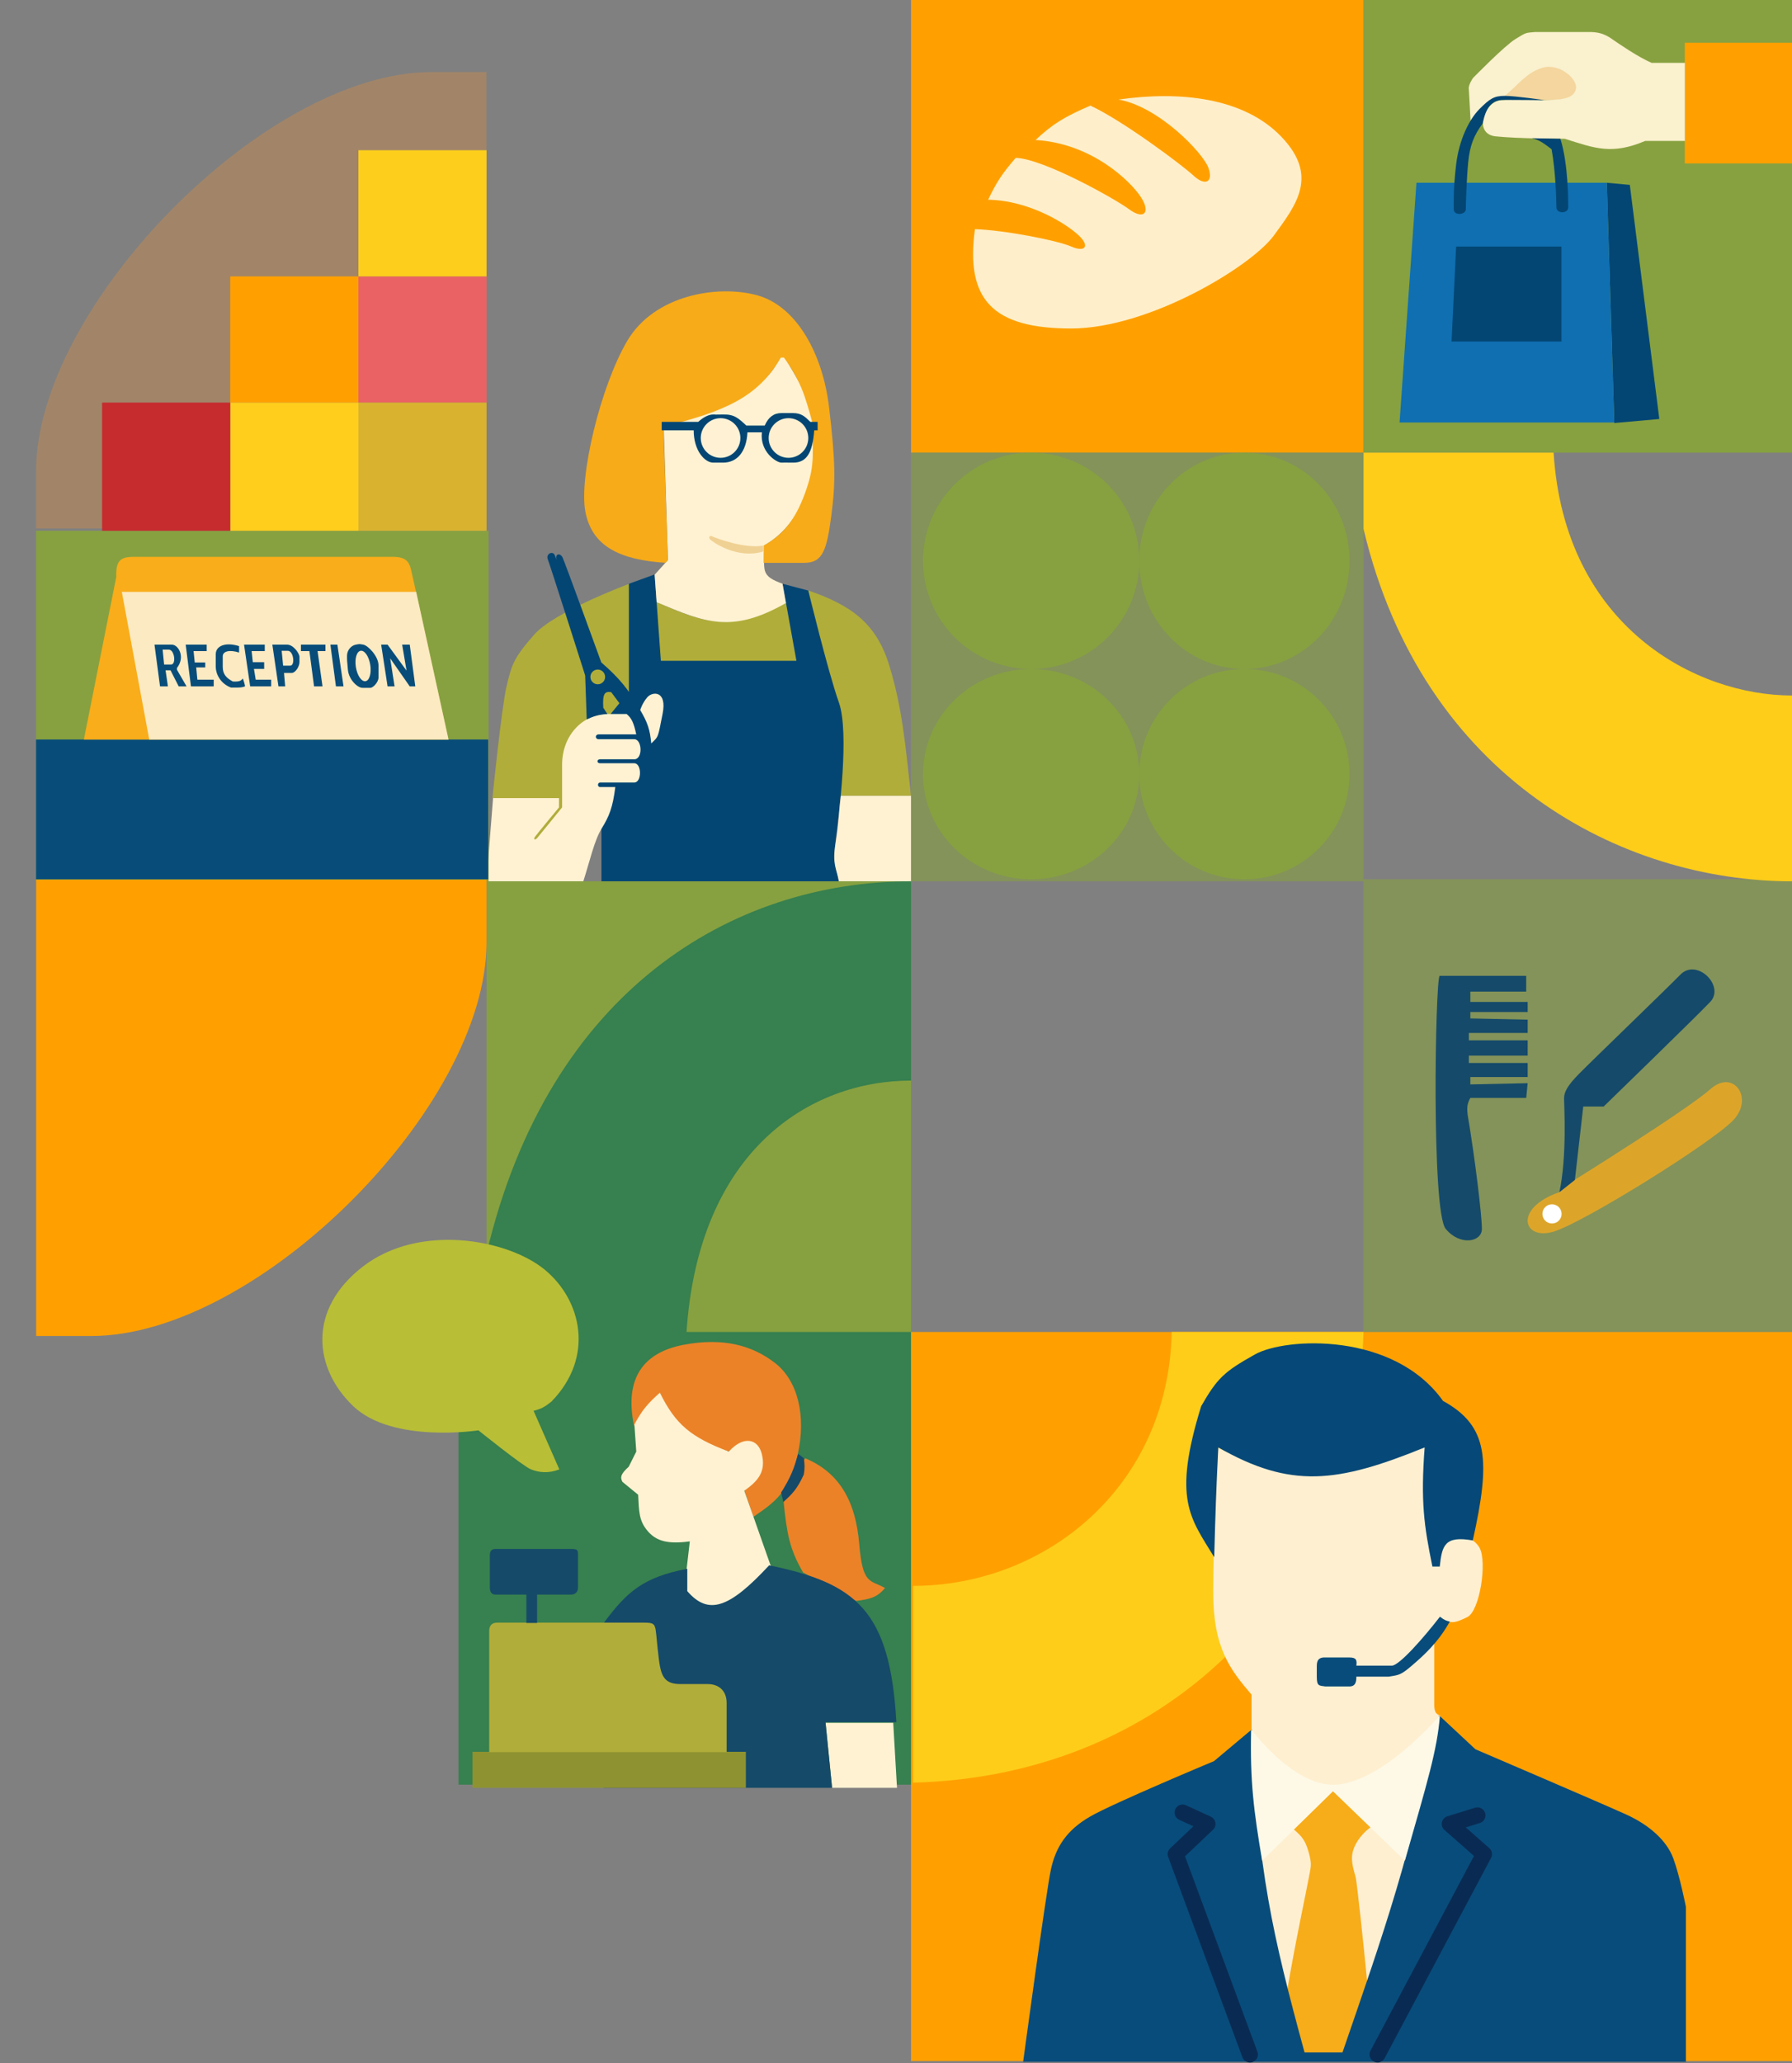 <?xml version="1.0" encoding="UTF-8"?> <svg xmlns="http://www.w3.org/2000/svg" width="895" height="1030" viewBox="0 0 895 1030" fill="none"><rect x="0" y="0" width="895" height="1030" fill="#808080" stroke="none"/><path d="M258.829 421.202L292.608 417.528L314.797 360.288L321.157 340.218L384.05 335.13L418.96 364.528V397.317H455C452.18 371.751 450.618 353.362 444.117 332.162C437.616 310.962 424.844 302.106 403.837 294.85L392.672 300.504C365.844 316.134 352.11 311.214 327.8 300.504L314.656 291.317C314.656 291.317 277.061 305.168 266.744 316.898C256.426 328.629 255.578 331.88 253.034 342.48C250.49 353.08 245.968 398.165 245.968 398.165L258.829 421.202Z" fill="#B0AD3A"></path><path d="M418.96 440H300.381V412.581L296.282 367.072L314.09 345.306V291.458L326.952 286.794L330.061 329.901H397.76L390.834 291.458L403.696 294.85C403.696 294.85 413.589 335.554 418.96 350.677C424.33 365.8 418.96 406.928 417.546 418.234C416.133 429.541 417.086 431.272 418.96 440Z" fill="#034674"></path><path d="M333.595 279.586L326.952 286.936L327.941 300.645L328.124 300.722C352.251 310.883 365.477 316.454 392.531 301.069L390.835 291.458C385.972 289.596 382.355 288.066 381.789 283.826C381.224 279.586 381.789 272.237 381.789 272.237C402.862 260.286 409.349 231.674 406.381 213.584C403.413 195.493 398.063 189.379 391.683 177.968H389.704C383.336 193.222 368.143 200.544 331.475 212.594L333.595 279.586Z" fill="#FFF2D2"></path><path d="M455 440V397.317H419.949C418.882 405.444 418.976 410.581 417.264 421.202C415.552 431.824 417.928 433.736 418.96 440H455Z" fill="#FFF2D2"></path><path d="M279.181 398.448H246.251L243 440H291.336C294.606 429.788 296.848 419.506 300.523 413.57C304.197 407.634 306.034 403.236 307.307 392.936H299.675C298.261 392.936 298.403 390.674 299.675 390.674H316.776C320.592 390.674 320.592 381.064 316.776 381.064H299.675C297.979 381.064 297.979 379.085 299.675 379.085H316.776C321.157 379.085 320.733 369.05 316.776 369.05H298.968C297.131 369.05 297.131 366.648 298.968 366.648H317.765C316.485 360.638 315.392 358.541 312.96 356.472H303.067C291.619 356.472 280.736 366.648 280.736 381.77V403.112C280.736 403.112 269.429 417.104 268.299 418.376C267.168 419.648 266.32 419.082 267.168 417.81C268.016 416.538 279.181 403.112 279.181 403.112V398.448Z" fill="#FFF2D2"></path><path d="M325.256 371.17C324.656 364.435 323.479 360.771 319.744 354.493C319.744 354.493 320.733 351.101 323.277 348.133C325.821 345.165 333.312 344.6 330.909 356.472C328.507 368.344 329.115 367.461 325.256 371.17Z" fill="#FFF2D2"></path><path d="M381.223 272.379V275.347C367.811 279.407 355.54 270.221 354.692 269.373C353.844 268.525 354.126 266.971 355.822 267.819C357.518 268.667 372.054 274.095 381.223 272.379Z" fill="#F0D194"></path><path d="M332.465 281L333.595 279.445L331.334 213.019C361.888 205.382 378.465 198.441 389.987 178.533H391.542C399.822 189.973 401.992 197.135 406.099 212.312C405.484 225.857 407.285 231.016 402.768 244.196C398.251 257.375 392.513 266.254 381.427 272.379V281H401.718C411.046 281 412.944 274.441 415.205 257.34C417.467 240.238 417.184 229.78 414.075 203.35C410.965 176.921 397.963 152.753 378.035 147.382C358.107 142.011 326.731 147.382 313.304 170.137C299.877 192.892 288.994 238.401 292.387 255.644C295.779 272.886 309.684 279.515 332.465 281Z" fill="#F7AB19"></path><path d="M330.485 214.856V210.616H348.717C351.238 208.378 353.805 206.942 356.208 206.942C358.611 206.942 355.501 207.078 361.155 206.942C366.808 206.806 368.76 208.794 372.744 212.454H381.931C383.79 208.16 386.595 206.235 390.269 206.235C393.944 206.235 391.824 206.235 396.064 206.235C400.304 206.235 402.138 208.06 404.685 210.616H408.36V214.856H406.664C405.847 225.515 403.19 231.069 396.064 230.968C388.938 230.868 392.813 230.968 390.269 230.968C387.725 230.968 379.399 225.506 380.517 215.846H373.309C372.824 225.451 368.221 230.968 361.155 230.968H356.208C351.968 230.968 346.461 224.978 346.456 214.856H330.485Z" fill="#034674"></path><circle cx="359.883" cy="218.673" r="9.893" fill="#FEF1D4"></circle><circle cx="393.803" cy="218.673" r="9.893" fill="#FDEFCF"></circle><path d="M301.302 353.338L303.349 356.472C298.813 356.768 296.494 357.615 293.032 359.158L292.257 337.226C292.257 337.226 274.731 282.106 273.601 279.279C272.47 276.452 276.145 274.757 277.134 277.3C278.123 279.843 277.992 279.279 277.992 279.279C277.134 276.312 279.819 276.029 280.95 278.29C282.08 280.55 300.313 330.724 300.313 330.724C309.813 338.982 313.561 344.041 319.251 353.338L313.457 356.588L305.259 345.564C301.993 345.068 300.886 346.276 301.302 353.338Z" fill="#034674"></path><circle cx="298.545" cy="337.957" r="3.675" fill="#B0AD3A"></circle><rect x="455" width="226" height="226" fill="#FFA000"></rect><rect x="681" width="226" height="226" fill="#87A140"></rect><rect x="681" y="439" width="226" height="226" fill="#87A140" fill-opacity="0.6"></rect><path d="M243 440H455V666H243V440Z" fill="#87A140"></path><rect x="455" y="226" width="226" height="214" fill="#87A140" fill-opacity="0.6"></rect><rect x="229" y="665" width="226" height="226" fill="#37804F"></rect><rect x="455" y="665" width="452" height="364" fill="#FFA000"></rect><path d="M456 791.766C521.625 791.766 583.582 742.853 585.212 665H681C677.332 791.359 585.212 886.739 456 890V791.766Z" fill="#FECD19"></path><rect x="18" y="265" width="226" height="175" fill="#87A140"></rect><path d="M18.059 439.172V667H45.711C128.668 667 243 552.618 243 470.5V439.172H18.059Z" fill="#FFA000"></path><path d="M242.941 263.828V36H215.289C132.332 36 18 153.169 18 235.287V263.828H242.941Z" fill="#F29131" fill-opacity="0.3"></path><path d="M625.068 863.362C627.698 937.25 632.987 974.008 653.585 1025.91H670.491C695.18 966.25 705.865 929.157 719.174 856.436C716.807 855.719 716.22 854.169 716.322 849.511V815.902L719.174 807.347C724.503 810.968 726.507 810.402 732.821 807.347C739.136 804.291 742.802 779.644 738.932 772.719C735.062 765.793 722.884 763.075 716.322 779.644V781.274C710.206 761.602 710.401 748.073 712.452 722C669.62 739.279 645.599 740.777 608.365 722.814C608.365 722.814 605.921 766.812 605.921 794.921C605.921 823.031 614.6 833.797 625.068 846.048V863.362Z" fill="#FEEFD1"></path><path d="M665.603 893.102L645.641 912.86C649.871 916.59 651.752 918.156 653.585 924.674C655.418 931.192 654.676 931.803 653.585 937.914C652.493 944.025 646.766 970.473 642.789 994.337L650.937 1025.71H671.102L682.916 990.466C681.007 970.182 677.788 940.969 677.213 937.914C676.638 934.858 674.361 929.766 675.584 924.674C676.806 919.582 681.098 914.337 685.768 911.434L665.603 893.102Z" fill="#F7AC19"></path><path d="M524.851 933.433C522.407 944.839 511 1029.37 511 1029.37H842V951.969C842 951.969 838.945 936.488 835.686 927.729C832.426 918.971 823.871 911.23 812.261 905.934C800.65 900.638 736.895 873.343 736.895 873.343L718.766 856.437C704.226 927.612 691.99 962.338 670.491 1024.69H651.548C635.704 966.505 627.852 932.995 625.271 863.363L606.328 879.251C606.328 879.251 556.016 900.231 544.406 906.953C532.795 913.675 527.295 922.026 524.851 933.433Z" fill="#084C7B"></path><path d="M665.747 894.324L630.365 928.951C626.178 904.152 624.25 889.213 624.865 863.363C637.011 878.941 652.507 891.065 665.747 891.065C678.987 891.065 697.779 880.072 719.175 856.437C717.797 873.673 712.93 889.568 701.657 928.951L665.747 894.324Z" fill="#FDF9E6"></path><path d="M724.062 809.588C722.298 809.198 721.27 808.833 719.173 807.144C710.853 817.904 698.804 831.587 695.138 831.587H677.416C677.764 828.8 677.416 827.513 673.954 827.513H661.936C659.53 827.392 657.658 828.124 657.658 831.587V837.086C657.658 841.975 658.839 841.48 661.936 841.975H673.954C676.602 841.975 677.465 840.321 677.416 837.086H693.508C698.609 836.237 699.415 836.475 705.119 831.587C710.822 826.698 718.317 820.054 724.062 809.588Z" fill="#084C7B"></path><path d="M599.911 702.066C585.566 748.543 594.332 757.638 606.429 777.432C607.017 755.718 607.417 743.653 608.466 722.639C644.579 743.237 667.693 740.502 711.534 722.639C709.484 749.591 711.207 761.699 715.404 782.117H719.071C720.185 771.732 721.443 766.539 735.57 769.08C744.447 729.242 743.546 711.966 720.7 699.418C696.139 664.856 642.075 667.642 626.798 676.197C611.521 684.752 607.967 687.97 599.911 702.066Z" fill="#064877"></path><path d="M624.254 1025.71L587.182 925.692L603.07 910.619L590.644 904.916M688.009 1025.71L741.173 925.692L724.063 910.619L737.914 906.341" stroke="#092B53" stroke-width="8" stroke-linecap="round" stroke-linejoin="round"></path><path d="M243.837 369.209H18V439H243.837V369.209Z" fill="#084D7A"></path><path d="M58.067 288.053L41.895 369.209H223.875C223.875 369.209 206.245 288.053 205.226 284.119C204.206 280.186 202.457 278 196.046 278H66.955C60.107 278 57.827 279.857 58.067 288.053Z" fill="#F9AD1A"></path><path d="M74.532 369.209L60.836 295.484H207.848L224.021 369.209H74.532Z" fill="#FCEAC2"></path><path d="M79.924 342.682H83.858L82.692 334.669H85.169L89.249 342.682H93.182L88.374 334.377V333.503C92.765 327.816 88.957 321.847 85.897 321.847C82.838 321.847 77.155 321.847 77.155 321.847L79.924 342.682Z" fill="#084D7A"></path><path d="M92.745 321.847L95.368 342.682H106.733V339.331H98.573L97.99 333.212H102.507V330.735H97.262L96.679 325.053H103.236V321.847H92.745Z" fill="#084D7A"></path><path d="M132.23 321.847H121.886L124.945 342.682H135.436V339.331H127.714L126.839 333.941H131.939V330.589H126.257L125.674 325.053H132.23V321.847Z" fill="#084D7A"></path><path d="M142.429 342.682H139.078L136.019 321.847C136.019 321.847 140.39 321.847 143.449 321.847C146.509 321.847 149.569 326.218 149.569 327.967V330.589C149.569 332.775 147.529 335.98 145.635 335.98H141.847L142.429 342.682Z" fill="#084D7A"></path><path d="M150.297 325.053V321.847H162.536V325.053H158.602L161.079 342.682H156.854L154.523 325.053H150.297Z" fill="#084D7A"></path><path d="M168.51 321.847H165.013L167.781 342.682H171.57L168.51 321.847Z" fill="#084D7A"></path><path d="M197.067 342.682H193.571L190.365 321.847H193.571L203.041 334.815L200.856 321.847H204.644L207.412 342.682H204.644L194.882 328.695L197.067 342.682Z" fill="#084D7A"></path><path d="M121.303 338.749C121.303 338.749 122.614 342.536 122.323 342.682C122.031 342.828 120.72 343.265 118.972 343.265H115.329C109.88 341.175 107.753 336.272 107.753 332.921V326.655C107.753 322.284 112.856 320.496 119.409 322.576V325.781C114.462 324.218 111.249 325.198 111.249 327.675V332.921C111.249 336.709 113.085 338.472 116.203 340.206C116.203 340.206 117.223 340.351 118.68 340.206C120.137 340.06 120.575 339.547 121.303 338.749Z" fill="#084D7A"></path><path d="M181.04 343.411H184.974C186.285 343.411 189.054 340.642 189.054 338.165V332.337C189.054 327.384 183.517 322.147 181.477 321.847C179.438 321.547 180.02 321.401 177.689 321.847C175.358 322.293 173.318 324.615 173.318 327.384C173.318 330.152 173.318 329.423 173.755 334.377C174.192 339.331 178.563 343.411 181.04 343.411Z" fill="#084D7A"></path><path d="M81.233 324.334L81.962 331.764H85.459C88.081 331.764 87.207 324.333 84.293 324.333L81.233 324.334Z" fill="#FCEAC2"></path><path d="M140.681 324.916L141.409 332.347H144.906C147.529 332.347 146.654 324.916 143.74 324.916L140.681 324.916Z" fill="#FCEAC2"></path><ellipse cx="181.331" cy="332.497" rx="3.637" ry="7.686" transform="rotate(-9.109 181.331 332.497)" fill="#FCEAC2"></ellipse><path d="M371.881 744.379L376.284 757.275L376.61 757.052C387.005 749.933 394.257 744.967 398.459 725.978C402.706 706.791 398.459 689.335 387.136 680.527C375.812 671.72 361.186 667.631 341.371 671.406C321.555 675.18 311.658 687.902 316.679 711.824L329.575 695.311C336.586 715.488 345.481 720.052 364.017 724.563L371.881 744.379Z" fill="#EB8228"></path><path d="M401.133 785.111C394.22 773.355 392.929 765.098 391.382 749.883L402.076 728.023C419.779 735.391 427.397 750.198 429.127 770.8C430.857 791.402 434.517 788.629 442.023 792.818C438.667 796.799 435.72 798.351 427.554 799.266L401.133 785.111Z" fill="#EB8228"></path><path d="M341.371 796.75L344.517 769.542C333.755 771.003 327.846 769.542 323.442 764.352C319.039 759.162 319.161 754.585 318.724 746.266L310.861 739.818C309.611 737.456 310.077 735.858 314.006 732.269L317.781 724.72L316.837 711.195C320.732 703.885 323.667 700.557 329.576 695.311C337.435 711.282 345.167 717.574 364.018 724.72C371.052 716.797 378.644 717.958 380.531 726.136C382.418 734.314 379.196 739.071 371.724 744.222L384.62 780.865L388.395 788.729L364.018 811.376L341.371 796.75Z" fill="#FEF2D2"></path><path d="M448 892.599L446.112 860.129H412.299L415.576 892.599H448Z" fill="#FEF2D2"></path><path d="M301.471 892.6H415.577L412.3 859.814H447.685C444.54 803.887 427.469 790.433 384.148 781.494C364.211 802.981 353.807 806.588 343.258 794.39V783.224C321.508 787.398 313.247 794.426 301.425 810.432L301.471 892.6Z" fill="#154A69"></path><path d="M391.225 749.883L390.125 745.165C394.877 737.579 396.548 733.348 398.617 725.821L401.448 728.023C401.929 731.216 401.988 733.008 401.448 736.201C398.025 743.594 395.608 745.945 391.225 749.883Z" fill="#154A69"></path><path d="M236 874.598V892.6H372.51V874.598H236Z" fill="#8E9230"></path><path d="M244.335 814.206V874.755H362.916V850.221C362.916 844.087 358.984 840.785 353.48 840.785H339.955C332.406 840.785 330.204 837.639 329.103 828.675C328.002 819.71 328.002 817.666 327.53 814.206C327.059 810.746 326.272 810.117 321.869 810.117H248.267C245.75 810.117 244.335 811.533 244.335 814.206Z" fill="#B1AD3A"></path><path d="M268.24 810.274H262.893V796.12H247.638C245.908 796.12 244.649 795.334 244.649 792.503V776.619C244.649 774.732 245.121 773.316 247.638 773.316H285.068C288.685 773.316 288.685 773.945 288.685 776.619V792.503C288.685 794.862 287.269 796.12 285.068 796.12H268.24V810.274Z" fill="#154A69"></path><path d="M895 81.601H841.448V21.355H895V81.601Z" fill="#FFA000"></path><path d="M828.73 209.189L806.238 211.197L802.489 91.241L814.003 92.312L828.73 209.189Z" fill="#034674"></path><path d="M776.919 33.513C770.137 30.589 759.623 38.662 751.481 46.257V49.98H770.626C780.266 49.98 784.265 49.626 787.763 46.257C787.516 37.367 783.7 36.436 776.919 33.513Z" fill="#F4D69E"></path><path d="M824.904 31.396H841.505V70.355H821.691C804.995 77.41 796.622 74.067 781.527 69.284C781.527 69.284 758.366 69.284 746.986 68.079C735.606 66.874 741.305 50.483 749.739 50.005C758.174 49.528 771.218 50.005 771.218 50.005C777.903 49.656 785.677 50.005 787.016 44.65C788.355 39.295 778.448 31.396 770.415 33.806C762.382 36.216 758.545 42.16 751.404 47.997L748.535 48.399C741.158 52.065 739.08 54.447 734.477 60.314L733.598 44.65C733.134 42.602 735.606 39.027 735.606 39.027C735.606 39.027 751.404 22.828 756.893 19.481C762.382 16.134 761.827 16.413 766.533 16H794.781C799.216 16.144 802.011 17.339 805.09 19.481C808.169 21.623 817.878 28.34 824.904 31.396Z" fill="#FAF1CE"></path><path d="M806.237 210.929H699L707.434 91.241H802.489L806.237 210.929Z" fill="#0F6FB1"></path><path d="M724.973 170.497L727.249 123.104H779.863V170.497H724.973Z" fill="#034674"></path><path d="M732.087 104.494C732.087 107.306 726.062 107.841 726.062 104.494C726.062 101.147 725.794 94.32 727.267 82.003C728.74 69.686 733.827 59.511 738.914 54.423C744.002 49.336 746.144 47.863 751.499 47.863C756.854 47.863 771.428 50.005 771.428 50.005H770.778C770.778 50.005 757.638 49.871 751.078 49.871C744.518 49.871 742.028 54.362 740.502 61.653C736.201 67.456 734.095 72.631 733.292 80.931C732.488 89.232 732.087 101.683 732.087 104.494Z" fill="#034674"></path><path d="M774.928 74.505C771.156 71.641 768.987 69.923 765.136 69.016L779.327 69.284C783.309 81.981 783.229 100.344 783.229 103.557C783.229 106.77 777.338 106.77 777.338 103.557C777.338 100.344 776.954 85.689 774.928 74.505Z" fill="#034674"></path><path d="M762.985 540.782L762.248 548.156H734.349C732.86 550.802 732.557 552.644 732.997 556.513C736.764 578.803 740.125 607.027 740.125 613.541C740.125 620.055 729.283 622.233 722.058 613.541C714.833 604.848 716.85 489.912 718.986 487.195H762.248V495.061H734.349V500.223H762.985V505.262H734.349V508.458L762.985 509.072V515.709H733.611V519.396H762.985V527.016H733.611V530.703H762.985V537.709H734.349V541.396L762.985 540.782Z" fill="#154A6A"></path><path d="M786.793 588.843L778.681 595.234C755.55 603.338 760.737 619.815 776.346 614.776C791.955 609.737 855.251 570.285 865.698 559.223C876.145 548.162 865.698 533.536 854.268 543.738C842.838 553.939 786.793 588.843 786.793 588.843Z" fill="#DCA52A"></path><circle cx="775.134" cy="606.044" r="4.793" fill="white"></circle><path d="M786.564 589.083L778.821 595.228C782.705 577.242 781.156 551.697 781.156 548.378C781.156 545.06 783 541.865 788.654 536.088C794.307 530.312 831.056 494.915 839.29 486.558C847.525 478.2 861.659 492.334 854.162 500.2C846.664 508.066 800.944 552.434 800.944 552.434H790.743L786.564 589.083Z" fill="#154A6A"></path><path d="M534.949 164C496.142 164 482.067 149.914 486.922 114.408C501.692 114.888 528.088 120.03 534.949 123.062C541.811 126.094 544.582 123.062 538.802 117.567C533.023 112.072 514.532 100.11 493.528 99.709C497.669 90.951 500.724 86.4 507.289 78.828C520.93 79.149 556.722 99.141 563.986 104.517C571.25 109.893 574.93 106.224 569.766 98.335C564.602 90.446 545.293 71.558 517.197 69.898C525.64 61.957 531.728 58.248 544.582 52.727C560.897 60.304 590.46 82.435 596.187 87.757C601.915 93.08 606.208 90.94 603.481 83.636C600.754 76.332 578.873 53.248 558.619 49.704C589.463 45.298 621.251 48.743 639.949 68.25C658.646 87.757 647.607 102.03 636.233 117.567C624.86 133.105 573.756 164 534.949 164Z" fill="#FEEFCA"></path><circle cx="515" cy="280" r="54" fill="#87A140"></circle><ellipse cx="515" cy="386.5" rx="54" ry="52.5" fill="#87A140"></ellipse><ellipse cx="621.5" cy="280" rx="52.5" ry="54" fill="#87A140"></ellipse><circle cx="621.5" cy="386.5" r="52.5" fill="#87A140"></circle><rect x="179" y="138" width="64" height="63" fill="#EA6263"></rect><rect x="115" y="138" width="64" height="63" fill="#FFA000"></rect><rect x="115" y="201" width="64" height="64" fill="#FFCE1C"></rect><rect x="51" y="201" width="64" height="64" fill="#C62B2E"></rect><path d="M179 75H243V138H179V75Z" fill="#FDCE1C"></path><rect x="179" y="201" width="64" height="64" fill="#D9B330"></rect><path d="M895 347.237C847.142 347.237 781.385 312.941 775.938 226H681V264.037C710.571 388.627 810.178 440 895 440V347.237Z" fill="#FECD19"></path><path d="M455 539.5C404.682 539.5 348.545 574.183 342.818 666H243V625.83C274.091 494.254 365.818 440 455 440V539.5Z" fill="#37804F"></path><path d="M238.935 714.105C238.935 714.105 261.26 732.072 265.215 733.613C269.169 735.155 273.834 735.746 279.358 733.613L266.49 704.351C270.232 703.456 272.167 702.373 275.421 699.743C297.115 677.492 290.491 648.885 271.866 633.74C253.241 618.595 209.435 610.672 181.369 632.233C153.303 653.794 156.778 683.303 176.424 702.041C196.07 720.779 238.935 714.105 238.935 714.105Z" fill="#B8BE36"></path></svg> 